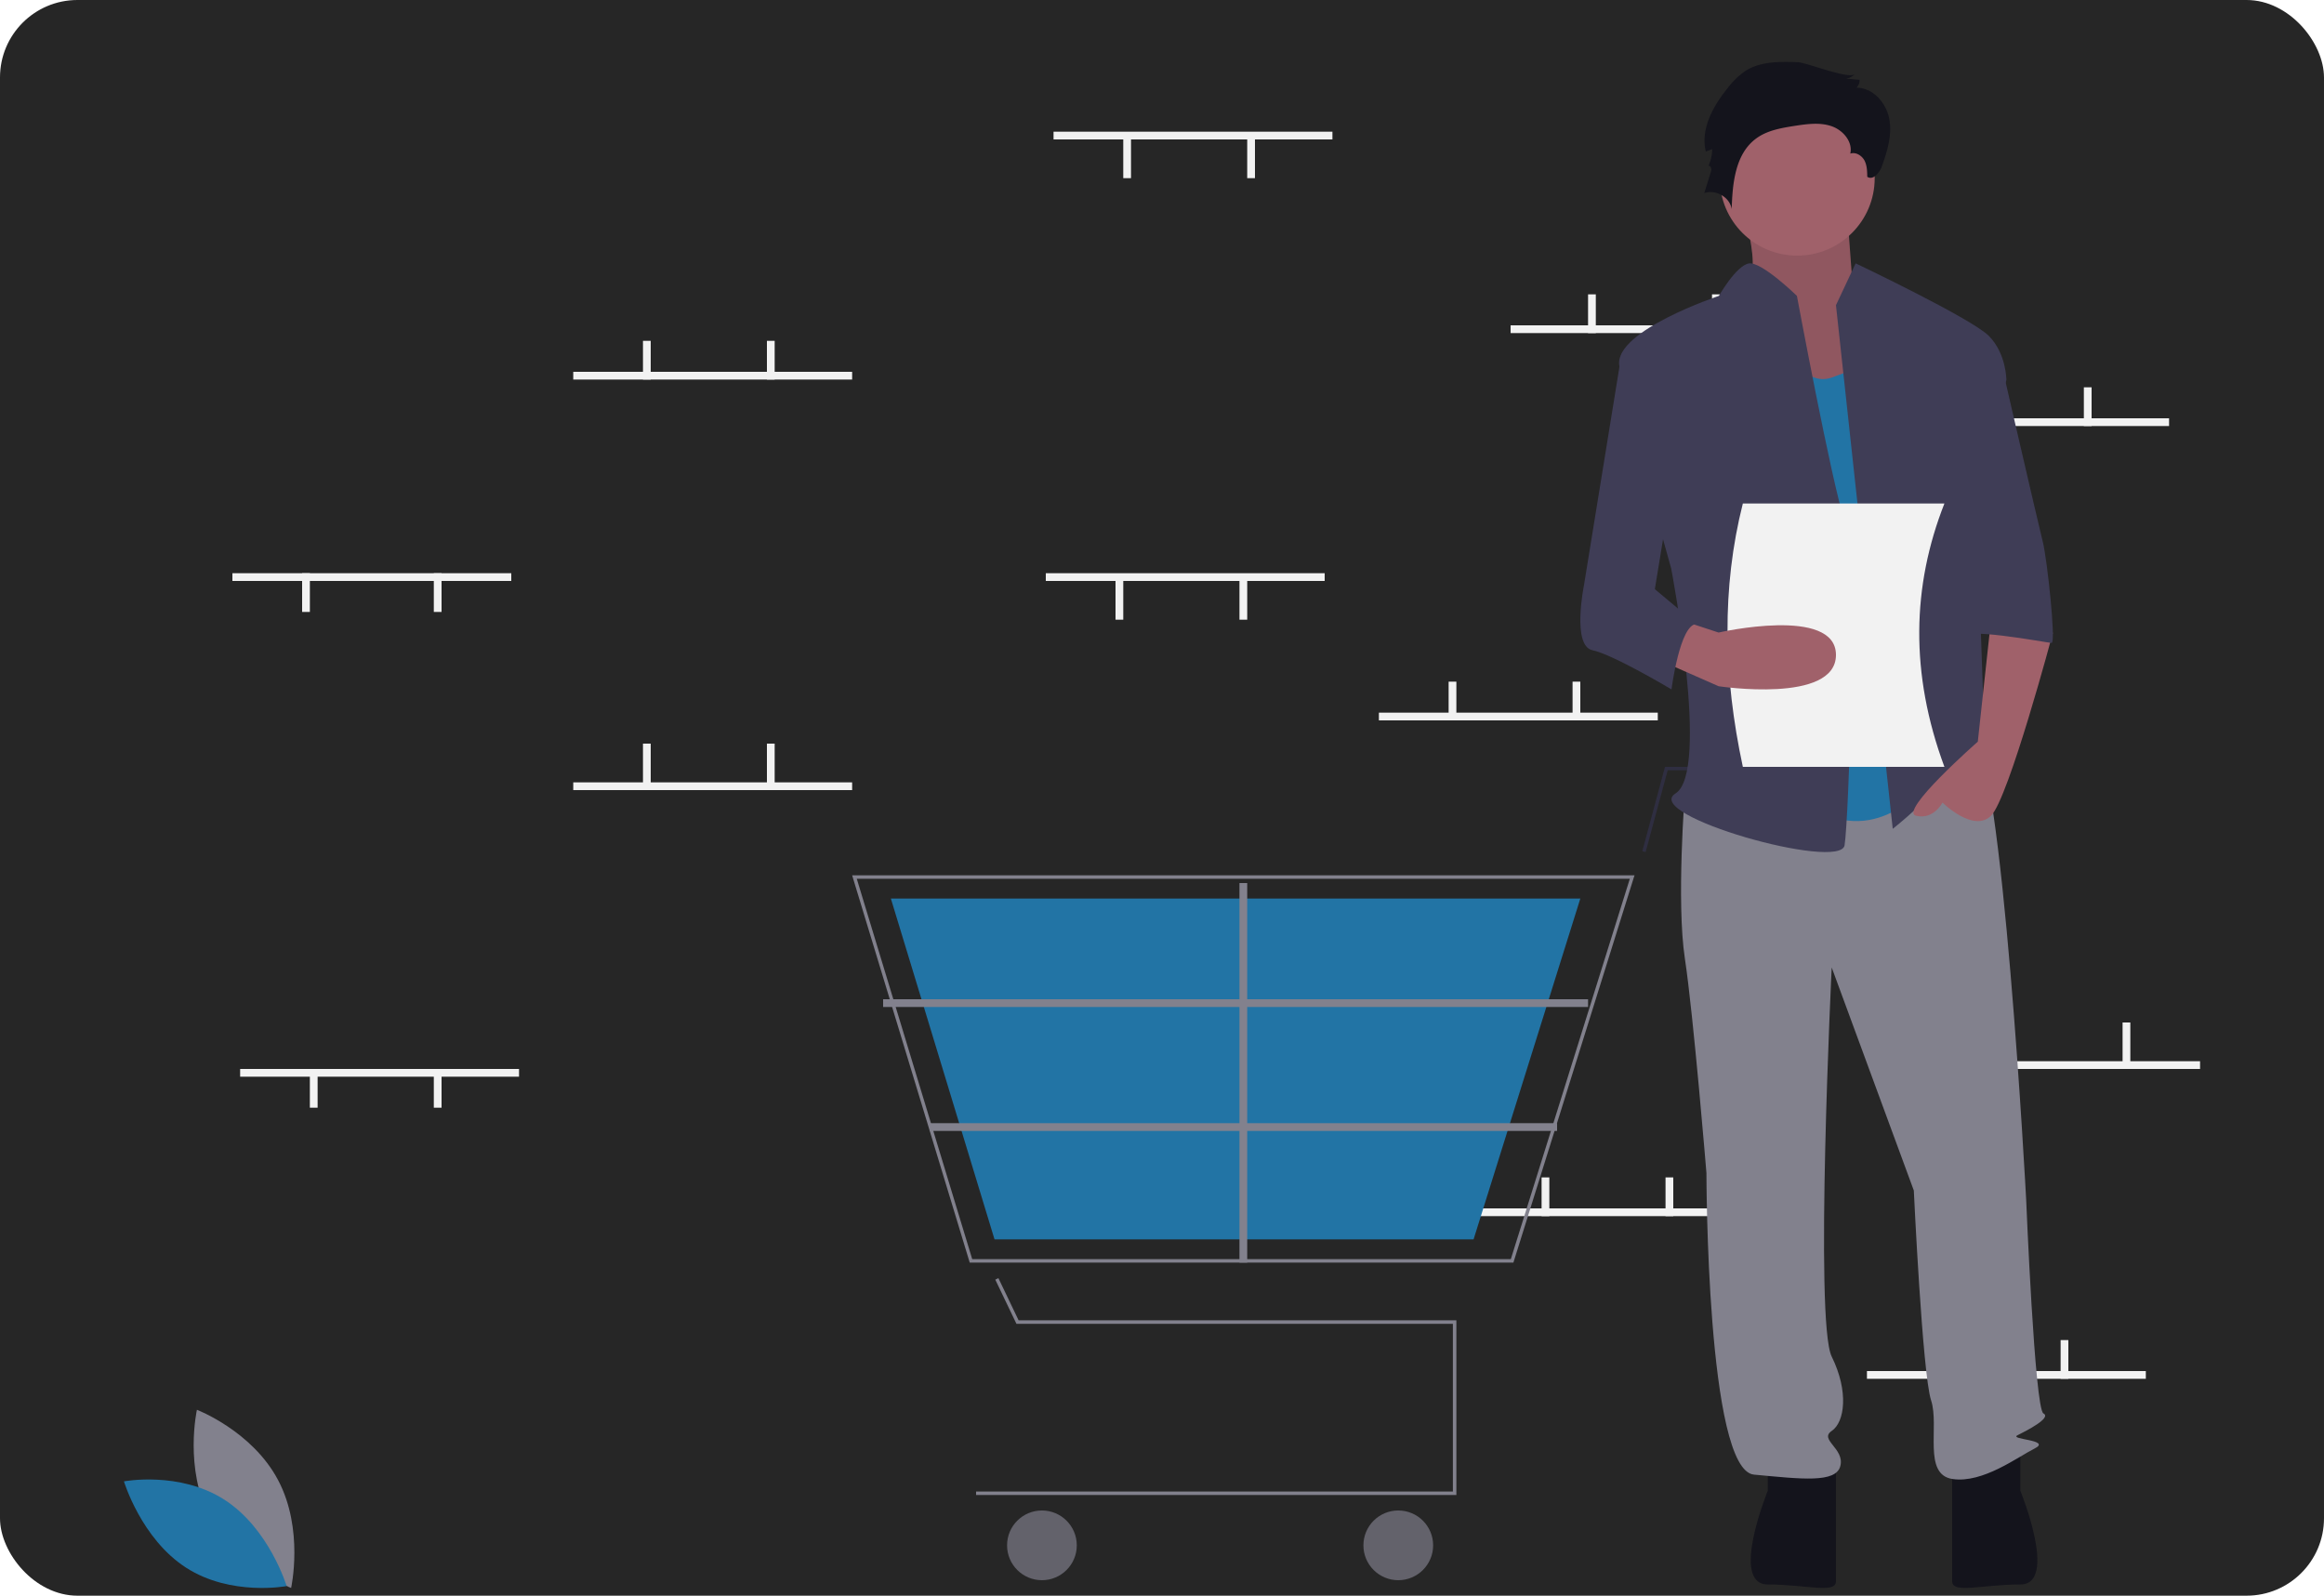 <svg viewBox="0 0 300 206" xmlns="http://www.w3.org/2000/svg" xmlns:xlink="http://www.w3.org/1999/xlink"><defs><rect id="a" x="0" y="0" width="300" height="206" rx="10"/></defs><g fill="none" fill-rule="evenodd"><mask id="b" fill="#fff"><use xlink:href="#a"/></mask><use fill="#262626" xlink:href="#a"/><g mask="url(#b)"><g transform="translate(16 8)" fill-rule="nonzero"><path d="M11.1 187.92c3.35 6.35 10.48 9.08 10.48 9.08s1.68-7.57-1.68-13.92C16.55 176.73 9.42 174 9.42 174s-1.68 7.57 1.68 13.92z" fill="#82818D"/><path d="M12.97 185.61c5.8 3.73 8.03 11.15 8.03 11.15s-7.17 1.36-12.97-2.37C2.23 190.66 0 183.24 0 183.24s7.17-1.36 12.97 2.37z" fill="#2274A5"/><path fill="#F2F2F2" d="M120 9h36v1h-36zm25 1h1v5h-1zm-16 0h1v5h-1zm50 24h36v1h-36z"/><path fill="#F2F2F2" d="M189 30h1v5h-1zm16 0h1v5h-1zm23 16h36v1h-36z"/><path fill="#F2F2F2" d="M238 42h1v5h-1zm15 0h1v5h-1zm-28 127h36v1h-36z"/><path fill="#F2F2F2" d="M234 165h1v5h-1zm16 0h1v5h-1zm-88-81h36v1h-36z"/><path fill="#F2F2F2" d="M171 80h1v5h-1zm16 0h1v5h-1zm-14 68h36v1h-36z"/><path fill="#F2F2F2" d="M183 144h1v5h-1zm16 0h1v5h-1zm33-15h36v1h-36zm10-5h1v5h-1zm16 0h1v5h-1z"/><path fill="#82818D" d="M172 185h-62v-.45h61.55V162.9h-56.34l-2.73-5.7.4-.2 2.61 5.45H172z"/><circle fill="#63626B" cx="164.5" cy="191.5" r="4.5"/><circle fill="#3F3D56" cx="219.5" cy="91.5" r="2.5"/><path d="M179.36 155h-70.18L94 105h101l-.1.3-15.54 49.7zm-69.84-.45h69.51l15.36-49.1H94.6l14.9 49.1z" fill="#82818D"/><path fill="#2274A5" d="M174.22 152h-61.84L99 108h89l-.08.26z"/><path fill="#2F2E41" d="M196.43 102l-.43-.11L198.93 91H216v.44h-16.72z"/><path fill="#82818D" d="M98 121h91v1H98zm6 16h81v1h-81z"/><path fill="#82818D" d="M144 106h1v49h-1z"/><path fill="#2F2E41" d="M161.67 155.34l3.22-49.2-3.22 49.2z"/><path d="M208 15.75s3.86 11.02 1.49 12.71C207.1 30.16 217.5 44 217.5 44l12.5-3.39-6.84-11.58s-.89-11.58-.89-13.28c0-1.7-14.27 0-14.27 0z" fill="#A0616A"/><path d="M208 15.75s3.86 11.02 1.49 12.71C207.1 30.16 217.5 44 217.5 44l12.5-3.39-6.84-11.58s-.89-11.58-.89-13.28c0-1.7-14.27 0-14.27 0z" fill="#000" opacity=".1"/><path d="M212.2 180v4.45s-4.95 12.1 0 12.1 8.8 1.25 8.8-.42v-15.02l-8.8-1.11zm32.6 0v4.45s4.95 12.1 0 12.1-8.8 1.25-8.8-.42v-15.02l8.8-1.11z" fill="#14141C"/><path d="M201.5 94.32s-1.12 14.11 0 21.45c1.11 7.34 2.78 27.66 2.78 27.66s0 38.38 6.14 38.94c6.13.57 10.6 1.13 11.15-1.13.56-2.25-2.79-3.38-1.12-4.51 1.68-1.13 2.23-5.08 0-9.6-2.23-4.51 0-50.23 0-50.23l10.6 28.79s1.11 23.7 2.23 27.09c1.11 3.38-1.12 9.6 2.79 10.16 3.9.56 8.36-2.83 10.59-3.95 2.23-1.13-3.35-1.13-2.23-1.7 1.12-.56 4.46-2.25 3.35-2.82-1.12-.56-2.23-27.66-2.23-27.66s-3.07-57.85-6.97-60.1c-3.9-2.26-6.42 1.63-6.42 1.63l-30.66 5.98z" fill="#82818D"/><circle fill="#A0616A" cx="216" cy="15" r="10"/><path d="M213.14 34s2.83 8.4 7.37 6.72l4.54-1.68L233 92.8s-6.24 8.96-15.32 3.36c-9.09-5.6-4.54-62.16-4.54-62.16z" fill="#2274A5"/><path d="M221 31.4l2.54-5.4s14.95 7.1 17.2 9.37c2.26 2.28 2.26 5.68 2.26 5.68l-3.95 14.2s1.13 31.25 1.13 32.39c0 1.13 3.95 7.38 1.13 5.11-2.82-2.27-3.39-4.54-5.64-1.14-2.26 3.41-7.34 7.39-7.34 7.39L221 31.4z" fill="#3F3D56"/><path d="M241.02 72l-1.71 15.75s-10.26 9-7.98 9.56c2.28.56 3.42-1.7 3.42-1.7s3.99 3.95 6.27 1.7c2.28-2.25 7.98-23.62 7.98-23.62L241.02 72z" fill="#A0616A"/><path d="M216.06.03c-2.3-.08-4.77-.12-6.71 1.1a9.74 9.74 0 00-2.32 2.23c-1.9 2.34-3.53 5.3-2.83 8.2l.82-.3c0 .77-.18 1.54-.52 2.24.12-.33.5.2.4.53l-.9 2.9c1.48-.53 3.32.54 3.54 2.07.1-3.36.46-7.21 3.24-9.18 1.4-1 3.18-1.3 4.88-1.57 1.58-.24 3.23-.48 4.74.03 1.5.5 2.8 2.02 2.45 3.55.7-.24 1.47.24 1.82.87.34.64.36 1.4.37 2.12.74.51 1.58-.51 1.89-1.35.7-1.97 1.34-4.07.95-6.12-.38-2.06-2.09-4.02-4.22-4.03.26-.28.4-.65.39-1.02l-1.76-.15a1.9 1.9 0 001.16-.6c-.7.76-6.25-1.48-7.39-1.52z" fill="#14141C"/><path d="M215.96 30.2s-4.56-4.46-6.2-4.19c-1.64.27-3.87 4.19-3.87 4.19s-13.43 4.46-12.87 8.93c.56 4.47 6.71 26.26 6.71 26.26s5.04 26.25.56 29.04c-4.48 2.8 21.26 10.06 21.82 6.7.56-3.35 1.68-36.86 0-41.89-1.68-5.03-6.15-29.04-6.15-29.04zM235 38h7.13s4.98 21.63 5.56 23.9c.58 2.28 1.73 13.1 1.15 13.1-.57 0-12.11-2.28-12.11-.57L235 38z" fill="#3F3D56"/><path d="M235 91h-26.02c-2.53-11.77-2.75-23.14 0-34H235c-4.2 10.67-4.46 21.96 0 34z" fill="#F2F2F2"/><path d="M198 77.13l7.85 3.46S221 82.9 221 76.55s-15.15-2.89-15.15-2.89L200.8 72l-2.8 5.13z" fill="#A0616A"/><path d="M199.77 36l-6.45 1.69-4.84 29.81s-1.61 7.87 1.08 8.44c2.68.56 10.21 5.06 10.21 5.06s1.08-8.44 3.23-8.44l-5.38-4.5 3.23-19.68L199.77 36z" fill="#3F3D56"/><path fill="#F2F2F2" d="M58 93h36v1H58zm9-5h1v5h-1zm16 0h1v5h-1zm-68 42h36v1H15z"/><path fill="#F2F2F2" d="M40 130h1v5h-1zm-16 0h1v5h-1zm95-64h36v1h-36zm25 1h1v5h-1zm-16 0h1v5h-1zM14 66h36v1H14z"/><path fill="#F2F2F2" d="M40 66h1v5h-1zm-17 0h1v5h-1zm35-26h36v1H58z"/><path fill="#F2F2F2" d="M67 36h1v5h-1zm16 0h1v5h-1z"/><path fill="#2F2E41" d="M123.9 106.14l3.2 49.2z"/><circle fill="#63626B" cx="118.5" cy="191.5" r="4.5"/></g></g></g></svg>